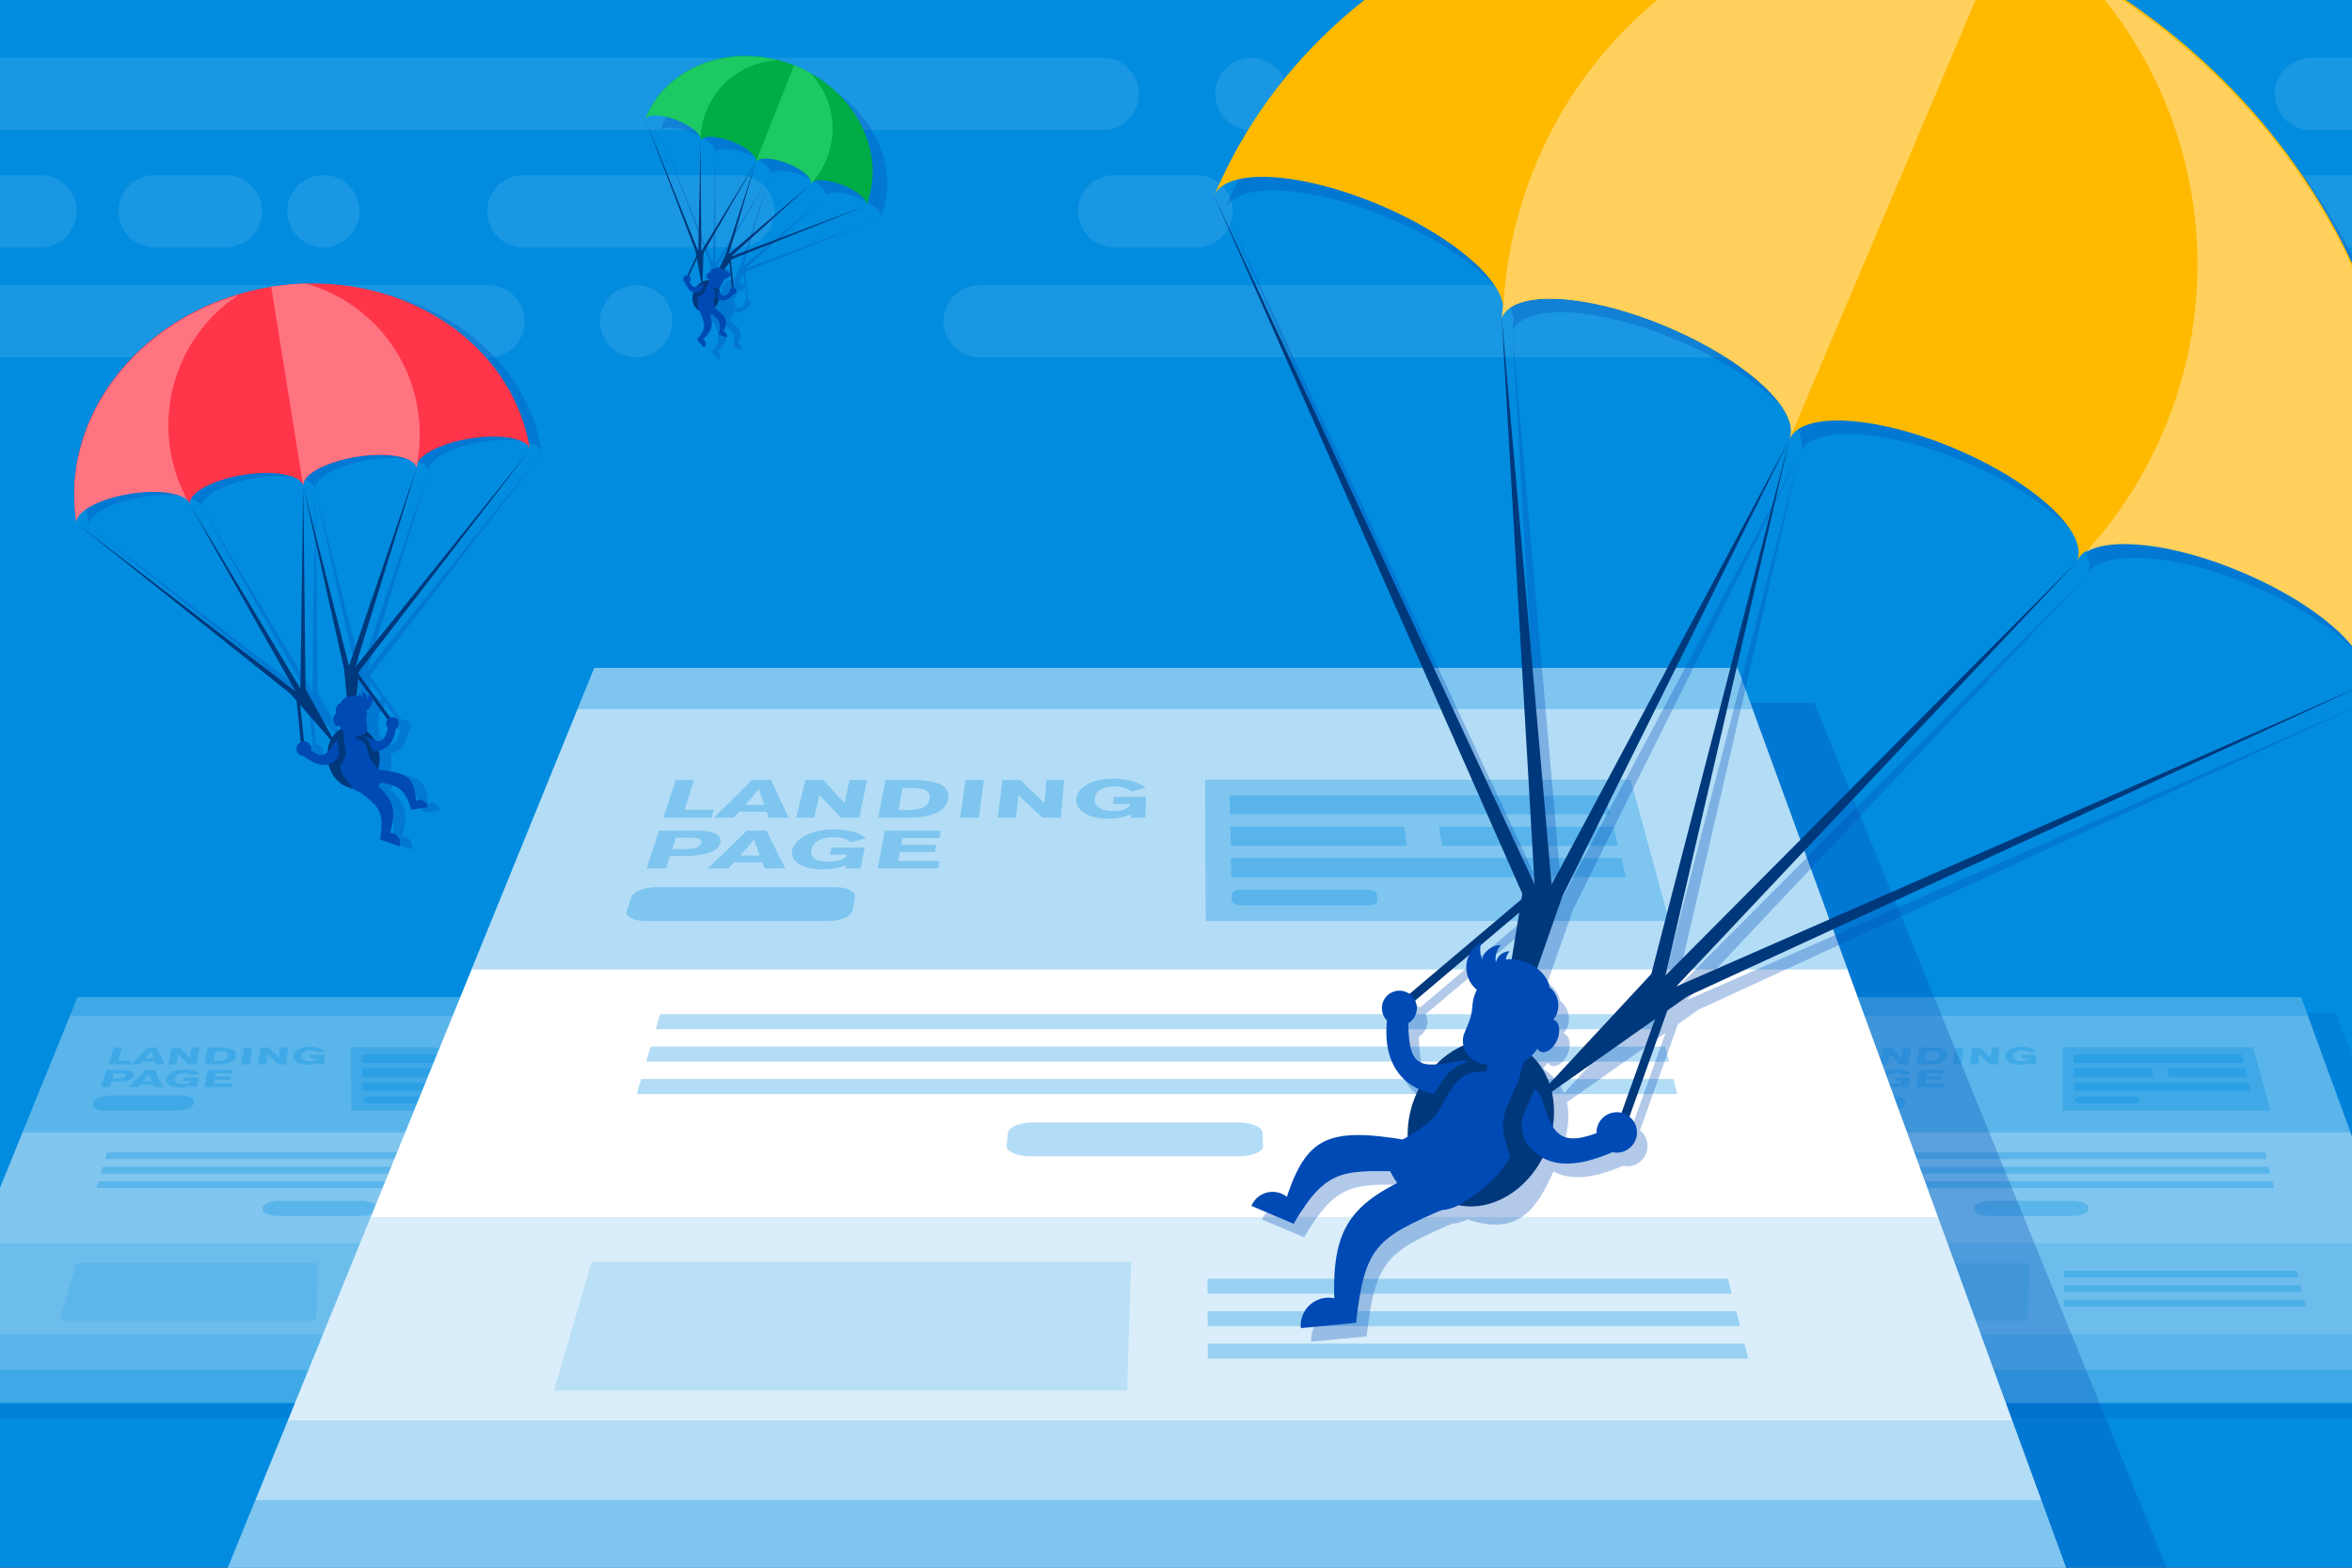 <svg enable-background="new 0 0 792 528" viewBox="0 0 792 528" xmlns="http://www.w3.org/2000/svg" xmlns:xlink="http://www.w3.org/1999/xlink"><rect x="0" y="0" width="792" height="528" fill="#333333" stroke="none"/><clipPath id="a"><path d="m0 0h792v528h-792z"/></clipPath><path clip-path="url(#a)" d="m-6.87-13.14h831.41v554.27h-831.41z" fill="#018cdf"/><g fill="#fff"><path clip-path="url(#a)" d="m164.49 120.38h-174.94c-6.72 0-12.17-5.45-12.17-12.17 0-6.72 5.45-12.17 12.17-12.17h174.94c6.72 0 12.17 5.45 12.17 12.17 0 6.72-5.45 12.17-12.17 12.17z" opacity=".1"/><path clip-path="url(#a)" d="m755.05 120.38h-425.17c-6.72 0-12.17-5.45-12.17-12.17 0-6.72 5.45-12.17 12.17-12.17h425.17c6.72 0 12.17 5.45 12.17 12.17 0 6.72-5.45 12.17-12.17 12.17z" opacity=".1"/><path clip-path="url(#a)" d="m371.34 43.82h-425.16c-6.72 0-12.17-5.45-12.17-12.17 0-6.72 5.45-12.17 12.17-12.17h425.17c6.72 0 12.17 5.45 12.17 12.17-.01 6.73-5.46 12.17-12.18 12.17z" opacity=".1"/><path clip-path="url(#a)" d="m248.65 83.3h-72.45c-6.72 0-12.17-5.45-12.17-12.17 0-6.72 5.45-12.17 12.17-12.17h72.46c6.72 0 12.17 5.45 12.17 12.17-.01 6.72-5.46 12.17-12.18 12.17z" opacity=".1"/><path clip-path="url(#a)" d="m13.61 83.3h-72.46c-6.72 0-12.17-5.45-12.17-12.17 0-6.72 5.45-12.17 12.17-12.17h72.46c6.72 0 12.17 5.45 12.17 12.17 0 6.72-5.45 12.17-12.17 12.17z" opacity=".1"/><path clip-path="url(#a)" d="m76.09 83.3h-24.06c-6.72 0-12.17-5.45-12.17-12.17 0-6.72 5.45-12.17 12.17-12.17h24.06c6.72 0 12.17 5.45 12.17 12.17 0 6.72-5.45 12.17-12.17 12.17z" opacity=".1"/><path clip-path="url(#a)" d="m796.99 83.3h-72.46c-6.72 0-12.17-5.45-12.17-12.17 0-6.72 5.45-12.17 12.17-12.17h72.46c6.72 0 12.17 5.45 12.17 12.17 0 6.72-5.45 12.17-12.17 12.17z" opacity=".1"/><path clip-path="url(#a)" d="m741.4 83.53h-24.06c-6.72 0-12.17-5.45-12.17-12.17 0-6.72 5.45-12.17 12.17-12.17h24.06c6.72 0 12.17 5.45 12.17 12.17-.01 6.73-5.45 12.17-12.17 12.17z" opacity=".25"/><path clip-path="url(#a)" d="m402.91 83.3h-27.69c-6.72 0-12.17-5.45-12.17-12.17 0-6.72 5.45-12.17 12.17-12.17h27.69c6.72 0 12.17 5.45 12.17 12.17 0 6.72-5.45 12.17-12.17 12.17z" opacity=".1"/><path clip-path="url(#a)" d="m805.84 43.82h-27.69c-6.72 0-12.17-5.45-12.17-12.17 0-6.72 5.45-12.17 12.17-12.17h27.69c6.72 0 12.17 5.45 12.17 12.17 0 6.73-5.45 12.17-12.17 12.17z" opacity=".1"/><path clip-path="url(#a)" d="m214.23 120.38c-6.72 0-12.17-5.45-12.17-12.17 0-6.72 5.45-12.17 12.17-12.17 6.72 0 12.17 5.45 12.17 12.17 0 6.72-5.45 12.17-12.17 12.17z" opacity=".1"/><path clip-path="url(#a)" d="m421.39 43.82c-6.72 0-12.17-5.45-12.17-12.17 0-6.72 5.45-12.17 12.17-12.17 6.72 0 12.17 5.45 12.17 12.17-.01 6.73-5.45 12.17-12.17 12.17z" opacity=".1"/><path clip-path="url(#a)" d="m108.89 83.3c-6.72 0-12.17-5.45-12.17-12.17 0-6.72 5.45-12.17 12.17-12.17 6.72 0 12.17 5.45 12.17 12.17 0 6.72-5.45 12.17-12.17 12.17z" opacity=".1"/></g><g clip-path="url(#a)" opacity=".5"><path d="m33.65 341.12c-.9 2.48-1.35 3.71-2.26 6.19-4.78 13.09-9.55 26.18-14.33 39.27-4.54 12.45-9.08 24.89-13.63 37.34-3.73 10.22-7.46 20.44-11.19 30.66-1.76 4.82-2.64 7.22-4.39 12.04-1.62 4.43-2.42 6.64-4.04 11.07h281.88c-1.8-4.43-2.7-6.64-4.51-11.07-1.96-4.82-2.94-7.22-4.9-12.04-4.16-10.22-8.32-20.44-12.48-30.66-5.07-12.45-10.14-24.89-15.21-37.34-5.33-13.09-10.66-26.18-15.99-39.27-1.01-2.48-1.51-3.71-2.52-6.19-58.81 0-117.62 0-176.43 0z" fill="#004ab5" opacity=".3"/><path d="m248.36 472.47c-92.62 0-185.23 0-277.85 0 18.54-45.52 37.07-91.05 55.61-136.57h172.4c16.61 45.52 33.23 91.04 49.84 136.57z" fill="#fff"/><g fill="#018cdf"><path d="m215.11 381.36c-69.17 0-138.33 0-207.5 0 6.17-15.15 12.34-30.31 18.51-45.46h172.4c5.53 15.15 11.06 30.3 16.59 45.46z" opacity=".3"/><path d="m186.96 390.37c-50.53 0-101.05 0-151.58 0 .27-.91.4-1.36.67-2.27h150.34c.23.91.34 1.36.57 2.27z" opacity=".3"/><path d="m188.19 395.26c-51.42 0-102.83 0-154.25 0 .27-.91.4-1.36.67-2.27h153.01c.23.91.34 1.36.57 2.27z" opacity=".3"/><path d="m189.42 400.15c-52.3 0-104.61 0-156.91 0 .27-.91.4-1.36.67-2.27h155.68c.22.91.33 1.36.56 2.27z" opacity=".3"/><path d="m239.92 449.36c-86.67 0-173.34 0-260 0 4.16-10.22 8.32-20.44 12.48-30.66h236.33c3.74 10.22 7.47 20.44 11.19 30.66z" opacity=".15"/><path d="m197.65 430.27c-26.35 0-52.71 0-79.06 0 0-.91-.01-1.36-.01-2.27h78.49c.23.91.35 1.36.58 2.27z" opacity=".3"/><path d="m198.89 435.16c-26.76 0-53.52 0-80.28 0 0-.91-.01-1.36-.01-2.27h79.71c.24.91.35 1.36.58 2.27z" opacity=".3"/><path d="m200.13 440.05c-27.16 0-54.33 0-81.49 0 0-.91-.01-1.36-.01-2.27h80.93c.23.91.34 1.36.57 2.27z" opacity=".3"/><path d="m106.45 444.87c-28.8 0-57.6 0-86.4 0 2.27-7.77 3.4-11.66 5.67-19.43h81.35c-.24 7.77-.37 11.66-.62 19.43z" opacity=".15"/><path d="m248.36 472.47c-92.62 0-185.23 0-277.85 0 1.8-4.43 2.7-6.64 4.51-11.07h269.3c1.61 4.43 2.42 6.64 4.04 11.07z" opacity=".3"/><path d="m248.36 472.47c-92.62 0-185.23 0-277.85 0 3.76-9.24 5.65-13.87 9.41-23.11h260c3.38 9.24 5.07 13.87 8.44 23.11z" opacity=".3"/><path d="m200.78 342.08c-59.06 0-118.12 0-177.18 0 1.01-2.48 1.51-3.71 2.52-6.19h172.4c.9 2.48 1.35 3.72 2.26 6.19z" opacity=".3"/><path d="m188.19 374.05c-23.29 0-46.58 0-69.88 0-.04-8.52-.06-12.79-.1-21.31h64.18c2.32 8.52 3.48 12.78 5.8 21.31z" opacity=".3"/><path d="m181.7 367.43c-19.84 0-39.68 0-59.52 0-.02-1.14-.03-1.72-.06-2.86h58.86c.29 1.14.43 1.71.72 2.86z" opacity=".3"/><path d="m179.3 357.96c-19.1 0-38.21 0-57.31 0-.02-1.14-.03-1.72-.06-2.86h56.65c.29 1.14.43 1.72.72 2.86z" opacity=".3"/><path d="m148.64 362.69c-10.62 0-15.94 0-26.56 0-.02-1.14-.03-1.72-.06-2.86h26.26c.15 1.15.22 1.72.36 2.86z" opacity=".3"/><path d="m180.5 362.69c-10.62 0-15.94 0-26.56 0-.17-1.14-.25-1.72-.42-2.86h26.25c.3 1.15.44 1.72.73 2.86z" opacity=".3"/><path d="m59.84 374.05c-9.77 0-14.66 0-24.43 0-2.7 0-4.55-1.04-4.12-2.31.06-.19.09-.28.16-.47.42-1.28 2.91-2.31 5.56-2.31h23.96c2.65 0 4.59 1.04 4.33 2.31-.04.19-.06.28-.1.47-.27 1.27-2.66 2.31-5.36 2.31z" opacity=".3"/><path d="m121.46 409.53c-11.1 0-16.65 0-27.75 0-3.07 0-5.45-1.04-5.33-2.31.02-.19.03-.28.05-.47.12-1.28 2.67-2.31 5.68-2.31h27.27c3.02 0 5.49 1.04 5.54 2.31.01.19.01.28.02.47.04 1.27-2.42 2.31-5.48 2.31z" opacity=".3"/><path d="m142.03 371.68c-7 0-10.5 0-17.49 0-1.25 0-2.28-.48-2.29-1.08 0-.09 0-.13 0-.22-.01-.6.98-1.08 2.23-1.08h17.33c1.24 0 2.3.48 2.36 1.08.01.09.01.13.02.22.05.6-.91 1.08-2.16 1.08z" opacity=".3"/><g opacity=".3"><path d="m36.53 358.47c.75-2.28 1.12-3.42 1.86-5.69h2.76c-.57 1.8-.85 2.69-1.42 4.49h4.4c-.14.48-.21.72-.36 1.2-2.89 0-4.34 0-7.24 0z"/><path d="m52.42 358.47c-.13-.36-.19-.55-.32-.91-1.66 0-2.49 0-4.15 0-.33.36-.49.55-.82.91-1.21 0-1.81 0-3.01 0 2.36-2.28 3.51-3.42 5.79-5.69h2.88c1.02 2.28 1.55 3.42 2.65 5.69-1.21 0-1.81 0-3.02 0zm-1.49-4.34c-.81.96-1.22 1.44-2.04 2.4h2.85c-.33-.96-.49-1.44-.81-2.4z"/><path d="m63.29 358.47c-1.31-1.36-1.95-2.04-3.21-3.4-.32 1.36-.48 2.04-.8 3.4-1.09 0-1.63 0-2.73 0 .56-2.28.84-3.42 1.4-5.69h2.71c1.25 1.39 1.88 2.08 3.17 3.47.3-1.39.45-2.08.76-3.47h2.65c-.47 2.28-.71 3.42-1.18 5.69-1.11 0-1.66 0-2.77 0z"/><path d="m70.03 352.78h3.79c4.28 0 5.96.98 5.67 2.85-.21 1.35-1.61 2.85-6.11 2.85-1.78 0-2.67 0-4.46 0 .44-2.29.67-3.42 1.11-5.7zm1.95 4.55h.91c2.43 0 3.58-.43 3.8-1.72.15-.89-.3-1.63-2.72-1.63-.55 0-.82 0-1.37 0-.25 1.34-.37 2.01-.62 3.35z"/><path d="m81.28 358.47c.33-2.28.5-3.42.83-5.69h2.76c-.31 2.28-.46 3.42-.76 5.69-1.14 0-1.7 0-2.83 0z"/><path d="m93.7 358.47c-1.47-1.36-2.2-2.04-3.63-3.4-.15 1.36-.23 2.04-.38 3.4-1.09 0-1.64 0-2.73 0 .28-2.28.42-3.42.7-5.69h2.71c1.42 1.39 2.14 2.08 3.6 3.47.13-1.39.2-2.08.33-3.47h2.65c-.19 2.28-.29 3.42-.48 5.69-1.1 0-1.66 0-2.77 0z"/><path d="m107.14 354.55c-.38-.41-1.29-.81-2.56-.81-1.78 0-2.94.68-3.01 1.84-.04.68.28 1.87 2.83 1.87 1.02 0 2.37-.25 2.5-1.06-1 0-1.51 0-2.51 0 .02-.43.03-.65.06-1.08h4.86c-.04 1.26-.06 1.9-.1 3.16-.88 0-1.33 0-2.21 0 .01-.21.01-.31.02-.52-1.4.63-2.72.65-3.36.65-3.51 0-4.98-1.53-4.88-2.98.1-1.35 1.76-3.04 5.67-3.04 2.93 0 4.36 1.01 4.82 1.31-.85.27-1.27.4-2.13.66z"/><path d="m41.54 360.42c2.7 0 3.94.64 3.56 1.94-.42 1.44-3.12 1.89-5.22 1.89-.94 0-1.41 0-2.35 0-.24.75-.35 1.12-.59 1.86-1.17 0-1.76 0-2.93 0 .75-2.28 1.12-3.42 1.86-5.69zm-3.68 2.77h1.9c1.31 0 2.27-.15 2.49-.9.25-.82-1.11-.83-2.01-.83-.73 0-1.1 0-1.83 0-.22.7-.33 1.04-.55 1.73z"/><path d="m51.8 366.11c-.14-.36-.21-.55-.34-.91-1.71 0-2.57 0-4.28 0-.33.36-.5.55-.83.91-1.24 0-1.86 0-3.11 0 2.4-2.28 3.57-3.42 5.89-5.69h2.97c1.08 2.28 1.65 3.42 2.81 5.69-1.24 0-1.87 0-3.11 0zm-1.6-4.33c-.82.96-1.24 1.44-2.07 2.4h2.94c-.35-.96-.53-1.44-.87-2.4z"/><path d="m64.79 362.19c-.32-.41-1.19-.81-2.51-.81-1.83 0-3.14.68-3.41 1.84-.16.68-.02 1.87 2.61 1.87 1.05 0 2.49-.25 2.76-1.06-1.04 0-1.55 0-2.59 0 .1-.43.14-.65.24-1.08h5.01c-.25 1.26-.38 1.9-.63 3.16-.91 0-1.37 0-2.28 0 .04-.21.07-.31.11-.52-1.55.63-2.92.65-3.58.65-3.62 0-4.89-1.53-4.53-2.98.33-1.35 2.32-3.04 6.36-3.04 3.02 0 4.33 1.01 4.76 1.31-.93.27-1.4.4-2.32.66z"/><path d="m69.93 360.42h8.43c-.07.44-.1.66-.17 1.1-2.25 0-3.37 0-5.62 0-.07.41-.11.62-.18 1.03h5.26c-.07.43-.1.65-.17 1.08-2.11 0-3.17 0-5.29 0-.1.54-.15.81-.24 1.35h6.2c-.07.45-.1.67-.17 1.12-3.66 0-5.48 0-9.14 0 .44-2.26.65-3.4 1.09-5.68z"/></g></g></g><g clip-path="url(#a)" opacity=".5"><path d="m609.99 341.12c-.9 2.48-1.35 3.71-2.26 6.19-4.78 13.09-9.55 26.18-14.33 39.27-4.54 12.45-9.08 24.89-13.63 37.34-3.73 10.22-7.46 20.44-11.19 30.66-1.76 4.82-2.64 7.22-4.39 12.04-1.62 4.43-2.42 6.64-4.04 11.07h281.88c-1.8-4.43-2.7-6.64-4.51-11.07-1.96-4.82-2.94-7.22-4.9-12.04-4.16-10.22-8.32-20.44-12.48-30.66-5.07-12.45-10.14-24.89-15.21-37.34-5.33-13.09-10.66-26.18-15.99-39.27-1.01-2.48-1.51-3.71-2.52-6.19-58.8 0-117.61 0-176.43 0z" fill="#004ab5" opacity=".3"/><path d="m824.7 472.47c-92.62 0-185.23 0-277.85 0 18.54-45.52 37.07-91.05 55.61-136.57h172.4c16.61 45.52 33.23 91.04 49.84 136.57z" fill="#fff"/><g fill="#018cdf"><path d="m791.45 381.36c-69.17 0-138.33 0-207.5 0 6.17-15.15 12.34-30.31 18.51-45.46h172.4c5.53 15.15 11.06 30.3 16.59 45.46z" opacity=".3"/><path d="m763.3 390.37c-50.53 0-101.05 0-151.58 0 .27-.91.4-1.36.67-2.27h150.34c.23.91.34 1.36.57 2.27z" opacity=".3"/><path d="m764.53 395.26c-51.42 0-102.83 0-154.25 0 .27-.91.4-1.36.67-2.27h153.01c.23.91.34 1.36.57 2.27z" opacity=".3"/><path d="m765.76 400.15c-52.3 0-104.61 0-156.91 0 .27-.91.4-1.36.67-2.27h155.68c.22.91.33 1.36.56 2.27z" opacity=".3"/><path d="m816.27 449.36c-86.67 0-173.34 0-260 0 4.16-10.22 8.32-20.44 12.48-30.66h236.33c3.73 10.22 7.46 20.44 11.19 30.66z" opacity=".15"/><path d="m773.99 430.27c-26.35 0-52.71 0-79.06 0 0-.91-.01-1.36-.01-2.27h78.49c.24.91.35 1.36.58 2.27z" opacity=".3"/><path d="m775.23 435.16c-26.76 0-53.52 0-80.28 0 0-.91-.01-1.36-.01-2.27h79.71c.24.91.35 1.36.58 2.27z" opacity=".3"/><path d="m776.47 440.05c-27.16 0-54.33 0-81.49 0 0-.91-.01-1.36-.01-2.27h80.93c.23.91.34 1.36.57 2.27z" opacity=".3"/><path d="m682.8 444.87c-28.8 0-57.6 0-86.4 0 2.27-7.77 3.4-11.66 5.67-19.43h81.35c-.25 7.77-.38 11.66-.62 19.43z" opacity=".15"/><path d="m824.7 472.47c-92.62 0-185.23 0-277.85 0 1.8-4.43 2.71-6.64 4.51-11.07h269.3c1.62 4.43 2.42 6.64 4.04 11.07z" opacity=".3"/><path d="m824.7 472.47c-92.62 0-185.23 0-277.85 0 3.76-9.24 5.65-13.87 9.41-23.11h260c3.38 9.24 5.07 13.87 8.44 23.11z" opacity=".3"/><path d="m777.12 342.08c-59.06 0-118.12 0-177.18 0 1.01-2.48 1.51-3.71 2.52-6.19h172.4c.9 2.48 1.36 3.72 2.26 6.19z" opacity=".3"/><path d="m764.54 374.05c-23.29 0-46.58 0-69.88 0-.04-8.52-.06-12.79-.1-21.31h64.18c2.32 8.52 3.48 12.78 5.8 21.31z" opacity=".3"/><path d="m758.04 367.43c-19.84 0-39.68 0-59.52 0-.02-1.14-.03-1.72-.06-2.86h58.86c.29 1.14.43 1.71.72 2.86z" opacity=".3"/><path d="m755.64 357.96c-19.1 0-38.21 0-57.31 0-.02-1.14-.03-1.72-.06-2.86h56.65c.29 1.14.43 1.72.72 2.86z" opacity=".3"/><path d="m724.99 362.69c-10.62 0-15.94 0-26.56 0-.02-1.14-.03-1.72-.06-2.86h26.26c.14 1.15.21 1.72.36 2.86z" opacity=".3"/><path d="m756.84 362.69c-10.62 0-15.94 0-26.56 0-.17-1.14-.25-1.72-.42-2.86h26.25c.3 1.15.44 1.72.73 2.86z" opacity=".3"/><path d="m636.18 374.05c-9.77 0-14.66 0-24.43 0-2.7 0-4.55-1.04-4.12-2.31.06-.19.09-.28.16-.47.42-1.28 2.91-2.31 5.56-2.31h23.96c2.65 0 4.59 1.04 4.33 2.31-.04.19-.06.28-.09.47-.27 1.27-2.67 2.31-5.37 2.31z" opacity=".3"/><path d="m697.8 409.53c-11.1 0-16.65 0-27.75 0-3.07 0-5.45-1.04-5.33-2.31.02-.19.03-.28.05-.47.12-1.28 2.67-2.31 5.69-2.31h27.27c3.02 0 5.49 1.04 5.54 2.31.01.19.01.28.02.47.03 1.27-2.42 2.31-5.49 2.31z" opacity=".3"/><path d="m718.37 371.68c-7 0-10.5 0-17.49 0-1.25 0-2.28-.48-2.29-1.08 0-.09 0-.13 0-.22-.01-.6.98-1.08 2.23-1.08h17.33c1.24 0 2.3.48 2.36 1.08.01.09.01.13.02.22.05.6-.91 1.08-2.16 1.08z" opacity=".3"/><g opacity=".3"><path d="m612.88 358.47c.75-2.28 1.12-3.42 1.86-5.69h2.76c-.57 1.8-.85 2.69-1.42 4.49h4.4c-.14.48-.21.72-.36 1.2-2.9 0-4.35 0-7.24 0z"/><path d="m628.76 358.47c-.13-.36-.19-.55-.32-.91-1.66 0-2.49 0-4.15 0-.33.36-.49.55-.82.91-1.21 0-1.81 0-3.01 0 2.36-2.28 3.51-3.42 5.79-5.69h2.88c1.02 2.28 1.55 3.42 2.65 5.69-1.21 0-1.81 0-3.02 0zm-1.49-4.34c-.81.96-1.22 1.44-2.04 2.4h2.85c-.33-.96-.49-1.44-.81-2.4z"/><path d="m639.63 358.47c-1.31-1.36-1.95-2.04-3.21-3.4-.32 1.36-.48 2.04-.8 3.4-1.09 0-1.64 0-2.73 0 .56-2.28.84-3.42 1.4-5.69h2.71c1.25 1.39 1.88 2.08 3.17 3.47.3-1.39.45-2.08.76-3.47h2.65c-.47 2.28-.71 3.42-1.18 5.69-1.1 0-1.66 0-2.77 0z"/><path d="m646.37 352.78h3.79c4.28 0 5.96.98 5.67 2.85-.21 1.35-1.61 2.85-6.11 2.85-1.78 0-2.67 0-4.46 0 .45-2.29.67-3.42 1.11-5.7zm1.95 4.55h.91c2.43 0 3.58-.43 3.8-1.72.15-.89-.3-1.63-2.72-1.63-.55 0-.82 0-1.37 0-.25 1.34-.37 2.01-.62 3.35z"/><path d="m657.62 358.47c.33-2.28.5-3.42.83-5.69h2.76c-.31 2.28-.46 3.42-.76 5.69-1.14 0-1.7 0-2.83 0z"/><path d="m670.05 358.47c-1.47-1.36-2.2-2.04-3.63-3.4-.15 1.36-.23 2.04-.38 3.4-1.09 0-1.64 0-2.73 0 .28-2.28.42-3.42.7-5.69h2.71c1.42 1.39 2.14 2.08 3.6 3.47.13-1.39.2-2.08.33-3.47h2.65c-.19 2.28-.29 3.42-.48 5.69-1.11 0-1.67 0-2.77 0z"/><path d="m683.48 354.55c-.38-.41-1.29-.81-2.56-.81-1.78 0-2.94.68-3.01 1.84-.04.68.28 1.87 2.83 1.87 1.02 0 2.37-.25 2.5-1.06-1 0-1.51 0-2.51 0 .02-.43.03-.65.06-1.08h4.86c-.04 1.26-.06 1.9-.1 3.16-.88 0-1.33 0-2.21 0 .01-.21.01-.31.02-.52-1.4.63-2.72.65-3.36.65-3.51 0-4.99-1.53-4.88-2.98.1-1.35 1.76-3.04 5.67-3.04 2.93 0 4.36 1.01 4.82 1.31-.85.27-1.27.4-2.13.66z"/><path d="m617.88 360.42c2.7 0 3.94.64 3.56 1.94-.42 1.44-3.12 1.89-5.22 1.89-.94 0-1.41 0-2.35 0-.24.75-.35 1.12-.59 1.86-1.17 0-1.75 0-2.93 0 .75-2.28 1.12-3.42 1.86-5.69zm-3.68 2.77h1.9c1.31 0 2.27-.15 2.49-.9.25-.82-1.11-.83-2.01-.83-.73 0-1.1 0-1.83 0-.22.7-.33 1.04-.55 1.73z"/><path d="m628.14 366.11c-.14-.36-.21-.55-.34-.91-1.71 0-2.57 0-4.28 0-.33.36-.5.55-.83.91-1.24 0-1.86 0-3.11 0 2.4-2.28 3.57-3.42 5.89-5.69h2.97c1.08 2.28 1.65 3.42 2.81 5.69-1.24 0-1.86 0-3.11 0zm-1.59-4.33c-.82.96-1.24 1.44-2.07 2.4h2.94c-.36-.96-.53-1.44-.87-2.4z"/><path d="m641.13 362.19c-.32-.41-1.19-.81-2.51-.81-1.83 0-3.14.68-3.41 1.84-.16.68-.02 1.87 2.61 1.87 1.05 0 2.49-.25 2.76-1.06-1.04 0-1.55 0-2.59 0 .1-.43.14-.65.24-1.08h5.01c-.25 1.26-.38 1.9-.63 3.16-.91 0-1.37 0-2.28 0 .04-.21.07-.31.11-.52-1.55.63-2.92.65-3.58.65-3.62 0-4.89-1.53-4.53-2.98.33-1.35 2.32-3.04 6.36-3.04 3.02 0 4.33 1.01 4.76 1.31-.93.27-1.39.4-2.32.66z"/><path d="m646.27 360.42h8.43c-.07.44-.1.66-.17 1.1-2.25 0-3.37 0-5.62 0-.07.41-.11.62-.18 1.03h5.26c-.07.43-.1.65-.17 1.08-2.12 0-3.17 0-5.29 0-.1.54-.15.81-.24 1.35h6.2c-.07.45-.1.67-.17 1.12-3.66 0-5.48 0-9.14 0 .44-2.26.66-3.4 1.09-5.68z"/></g></g></g><g clip-path="url(#a)"><path d="m216.95 236.68c-2.02 5.53-3.03 8.29-5.04 13.82-10.67 29.23-21.33 58.46-32 87.69-10.14 27.8-20.29 55.59-30.43 83.39-8.33 22.82-16.66 45.64-24.99 68.47-3.27 8.96-6.54 17.92-9.81 26.88-3.61 9.89-5.41 14.83-9.02 24.72h629.46c-4.03-9.89-6.04-14.83-10.07-24.72-3.65-8.96-7.3-17.92-10.95-26.88-9.29-22.82-18.59-45.64-27.88-68.47-11.32-27.8-22.64-55.59-33.95-83.39-11.9-29.23-23.81-58.46-35.71-87.69-2.25-5.53-3.38-8.29-5.63-13.82-131.33 0-262.66 0-393.98 0z" fill="#004ab5" opacity=".3"/><path d="m696.4 529.98c-206.82 0-413.63 0-620.45 0 41.39-101.66 82.79-203.32 124.18-304.98h384.97c37.1 101.66 74.2 203.32 111.3 304.98z" fill="#fff"/><g fill="#018cdf"><path d="m622.15 326.52c-154.45 0-308.9 0-463.35 0 13.78-33.84 27.56-67.67 41.33-101.51h384.97c12.35 33.83 24.7 67.67 37.05 101.51z" opacity=".3"/><path d="m559.28 346.65c-112.83 0-225.65 0-338.48 0 .6-2.03.89-3.04 1.49-5.07h335.71c.52 2.03.77 3.04 1.28 5.07z" opacity=".3"/><path d="m562.03 357.57c-114.81 0-229.62 0-344.44 0 .6-2.03.89-3.04 1.49-5.07h341.67c.52 2.03.77 3.04 1.28 5.07z" opacity=".3"/><path d="m564.78 368.49c-116.8 0-233.6 0-350.39 0 .6-2.03.89-3.04 1.49-5.07h347.63c.51 2.03.76 3.04 1.27 5.07z" opacity=".3"/><path d="m677.56 478.37c-193.53 0-387.07 0-580.6 0 9.29-22.82 18.59-45.64 27.88-68.47h527.73c8.33 22.82 16.66 45.65 24.99 68.47z" opacity=".15"/><path d="m583.16 435.75c-58.85 0-117.69 0-176.54 0-.01-2.03-.01-3.04-.02-5.07h175.28c.51 2.03.77 3.04 1.28 5.07z" opacity=".3"/><path d="m585.93 446.67c-59.75 0-119.51 0-179.26 0-.01-2.03-.01-3.04-.02-5.07h178c.51 2.03.77 3.04 1.28 5.07z" opacity=".3"/><path d="m588.7 457.59c-60.66 0-121.32 0-181.98 0-.01-2.03-.02-3.04-.02-5.06h180.72c.51 2.02.77 3.03 1.28 5.06z" opacity=".3"/><path d="m379.52 468.35c-64.31 0-128.63 0-192.94 0 4.22-14.46 8.44-28.92 12.66-43.38h181.66c-.46 14.46-.92 28.92-1.38 43.38z" opacity=".15"/><path d="m696.4 529.98c-206.82 0-413.63 0-620.45 0 4.03-9.89 6.04-14.83 10.07-24.72h601.36c3.6 9.88 5.41 14.83 9.02 24.72z" opacity=".3"/><path d="m696.4 529.98c-206.82 0-413.63 0-620.45 0 7-17.2 14.01-34.41 21.01-51.61h580.6c6.28 17.2 12.56 34.4 18.84 51.61z" opacity=".3"/><path d="m590.14 238.82c-131.88 0-263.76 0-395.64 0 2.25-5.53 3.38-8.29 5.63-13.82h384.97c2.02 5.53 3.03 8.3 5.04 13.82z" opacity=".3"/><path d="m562.04 310.19c-52.01 0-104.03 0-156.04 0-.08-15.86-.15-31.72-.23-47.58h143.32c4.32 15.86 8.64 31.72 12.95 47.58z" opacity=".3"/><path d="m547.55 295.41c-44.31 0-88.61 0-132.92 0-.05-2.56-.08-3.83-.13-6.39h131.43c.65 2.56.97 3.83 1.62 6.39z" opacity=".3"/><path d="m542.19 274.27c-42.66 0-85.32 0-127.98 0-.05-2.56-.08-3.83-.13-6.39h126.49c.64 2.56.97 3.84 1.62 6.39z" opacity=".3"/><path d="m473.73 284.84c-19.77 0-39.54 0-59.31 0-.05-2.56-.08-3.83-.13-6.39h58.63c.32 2.56.48 3.84.81 6.39z" opacity=".3"/><path d="m544.87 284.84c-19.77 0-39.54 0-59.31 0-.38-2.56-.57-3.83-.94-6.39h58.63c.64 2.56.97 3.84 1.62 6.39z" opacity=".3"/><path d="m279 310.19c-20.58 0-41.15 0-61.73 0-4.05 0-6.82-1.55-6.19-3.47.59-1.78.88-2.67 1.47-4.45.63-1.92 4.37-3.47 8.34-3.47h60.52c3.97 0 6.88 1.55 6.5 3.47-.36 1.78-.53 2.67-.89 4.45-.37 1.92-3.97 3.47-8.02 3.47z" opacity=".3"/><path d="m417.09 389.43c-23.37 0-46.74 0-70.11 0-4.6 0-8.18-1.55-8-3.47.17-1.78.26-2.67.43-4.45.19-1.92 4.01-3.47 8.53-3.47h68.9c4.52 0 8.24 1.55 8.31 3.47.06 1.78.09 2.67.15 4.45.07 1.92-3.61 3.47-8.21 3.47z" opacity=".3"/><path d="m460.61 304.92c-14.13 0-28.26 0-42.39 0-1.88 0-3.42-.73-3.44-1.62-.02-.83-.03-1.25-.04-2.08-.02-.9 1.48-1.62 3.34-1.62h42c1.86 0 3.45.73 3.54 1.62.09.83.13 1.25.22 2.08.1.89-1.35 1.62-3.23 1.62z" opacity=".3"/><g opacity=".3"><path d="m223.38 275.41c1.67-5.08 2.5-7.63 4.16-12.71h6.15c-1.27 4.01-1.9 6.02-3.17 10.03h9.83c-.32 1.07-.48 1.61-.8 2.68-6.46 0-9.7 0-16.17 0z"/><path d="m258.86 275.41c-.29-.81-.43-1.22-.71-2.03-3.71 0-5.56 0-9.27 0-.73.81-1.09 1.22-1.83 2.03-2.69 0-4.04 0-6.73 0 5.26-5.08 7.85-7.63 12.93-12.71h6.43c2.28 5.08 3.46 7.63 5.91 12.71-2.69 0-4.04 0-6.73 0zm-3.33-9.68c-1.81 2.15-2.72 3.22-4.56 5.37h6.36c-.73-2.15-1.09-3.23-1.8-5.37z"/><path d="m283.13 275.41c-2.92-3.04-4.35-4.56-7.17-7.6-.71 3.04-1.07 4.56-1.78 7.6-2.43 0-3.65 0-6.08 0 1.25-5.08 1.88-7.63 3.13-12.71h6.05c2.78 3.1 4.2 4.65 7.09 7.74.68-3.1 1.01-4.65 1.69-7.74h5.91c-1.05 5.08-1.58 7.63-2.64 12.71-2.48 0-3.72 0-6.2 0z"/><path d="m298.18 262.7h8.46c9.55 0 13.3 2.18 12.66 6.36-.47 3.03-3.6 6.36-13.65 6.36-3.98 0-5.97 0-9.95 0 .99-5.09 1.49-7.63 2.48-12.72zm4.36 10.16h2.03c5.42 0 8-.95 8.48-3.84.33-1.98-.66-3.64-6.07-3.64-1.22 0-1.83 0-3.06 0-.56 2.99-.83 4.49-1.38 7.48z"/><path d="m323.3 275.41c.74-5.08 1.11-7.63 1.85-12.71h6.16c-.68 5.08-1.02 7.63-1.7 12.71-2.53 0-3.79 0-6.31 0z"/><path d="m351.04 275.41c-3.29-3.04-4.91-4.56-8.1-7.6-.34 3.04-.51 4.56-.85 7.6-2.43 0-3.65 0-6.09 0 .62-5.08.93-7.63 1.55-12.71h6.05c3.17 3.1 4.78 4.65 8.05 7.74.29-3.1.44-4.65.73-7.74h5.91c-.43 5.08-.64 7.63-1.06 12.71-2.47 0-3.71 0-6.19 0z"/><path d="m381.04 266.66c-.84-.92-2.88-1.8-5.72-1.8-3.97 0-6.56 1.51-6.72 4.11-.1 1.51.63 4.18 6.33 4.18 2.28 0 5.3-.56 5.59-2.38-2.24 0-3.37 0-5.61 0 .05-.97.08-1.45.13-2.41h10.85c-.09 2.82-.13 4.24-.22 7.06-1.98 0-2.96 0-4.94 0 .02-.47.03-.7.05-1.17-3.13 1.4-6.08 1.46-7.51 1.46-7.84 0-11.13-3.42-10.89-6.64.23-3.02 3.93-6.79 12.67-6.79 6.53 0 9.74 2.25 10.77 2.93-1.91.58-2.86.87-4.78 1.45z"/><path d="m234.55 279.77c6.03 0 8.79 1.42 7.95 4.34-.93 3.22-6.97 4.21-11.66 4.21-2.1 0-3.14 0-5.24 0-.53 1.66-.79 2.5-1.31 4.16-2.61 0-3.92 0-6.53 0 1.67-5.08 2.5-7.63 4.16-12.71zm-8.2 6.19h4.23c2.92 0 5.06-.34 5.56-2 .55-1.84-2.49-1.85-4.48-1.85-1.64 0-2.46 0-4.1 0-.48 1.54-.72 2.31-1.21 3.85z"/><path d="m257.47 292.48c-.31-.81-.46-1.22-.76-2.03-3.82 0-5.74 0-9.56 0-.74.81-1.11 1.22-1.86 2.03-2.78 0-4.16 0-6.94 0 5.35-5.08 7.98-7.63 13.15-12.71h6.64c2.42 5.08 3.67 7.63 6.27 12.71-2.77 0-4.16 0-6.94 0zm-3.56-9.69c-1.84 2.15-2.76 3.22-4.63 5.37h6.56c-.79-2.15-1.17-3.22-1.93-5.37z"/><path d="m286.47 283.73c-.72-.92-2.67-1.8-5.6-1.8-4.09 0-7.02 1.51-7.62 4.11-.35 1.51-.05 4.18 5.83 4.18 2.35 0 5.56-.56 6.16-2.38-2.31 0-3.47 0-5.78 0 .21-.97.32-1.45.53-2.41h11.19c-.57 2.82-.85 4.24-1.41 7.06-2.04 0-3.06 0-5.09 0 .1-.47.15-.7.25-1.17-3.46 1.4-6.51 1.46-7.99 1.46-8.09 0-10.91-3.42-10.12-6.64.74-3.02 5.19-6.79 14.2-6.79 6.74 0 9.67 2.25 10.62 2.93-2.07.57-3.1.87-5.17 1.45z"/><path d="m297.95 279.77h18.83c-.15.99-.23 1.48-.38 2.47-5.02 0-7.52 0-12.54 0-.16.92-.25 1.38-.41 2.3h11.76c-.15.97-.23 1.45-.38 2.41-4.72 0-7.08 0-11.81 0-.22 1.21-.32 1.82-.54 3.03h13.85c-.15 1-.23 1.5-.39 2.5-8.16 0-12.25 0-20.41 0 .97-5.08 1.45-7.63 2.42-12.71z"/></g></g></g><g clip-path="url(#a)" fill="#004ab5" opacity=".3"><path d="m251.23 91.45 45.32-18.06-45.46 17.08 26.88-24.4-27.67 23.65 9.08-30.97-10.09 31.01-2.1 4.46c-.54-.07-1.04.03-1.38.28-.65-.08-1.29.28-1.54.92-.06.15-.08.29-.09.44-.02-.01-.04-.04-.06-.05-.35-.14-.81.21-1.04.77s-.12 1.13.23 1.27c.09.04.2.03.3.01-.03.16-.05.32-.05.48-.79-.13-1.47-.05-2.06.19l.25-9.21 17.63-30.58-18.35 30.02-.24-37.34c-.01.04-.02.08-.04.11.01-.02.02-.05.03-.07l-.74 37.32-17.88-44.56 16.92 44.49.29 1.56-3.03 6.57c-.56-.05-1.11.25-1.32.79-.23.58.01 1.2.5 1.53.82 2.02 1.78 3.09 2.94 3.41-.93 2.46-1.3 4.57 1.76 6.03.13.36.3.64.5.86 1.74 4.24 1.85 5.18-1.1 8.97h.01c-.01.01-.03.02-.04.03l2.29 2.72c.75-.63.85-1.75.22-2.5-.12-.14-.26-.26-.41-.35 2.95-2.84 3.42-4.75 2.29-8.09.31-.06.59-.14.85-.23 2.3 2.17 2.98 3.02 2.07 6.68-.01.01-.01.02-.02.04l2.74 1.08c.3-.76-.07-1.61-.83-1.91-.13-.05-.26-.07-.39-.09 1.72-3.55 1.25-5.01-2.72-7.81-.03-.1-.05-.2-.08-.31 0-.01 0-.02-.01-.03.61-.59 1.12-1.35 1.47-2.23.06-.15.09-.3.14-.46 1.37.5 3.03.19 4.54-1.71.44 0 .86-.27 1.03-.71.23-.57-.06-1.22-.63-1.45-.08-.03-.15-.03-.23-.04l-.88-9.35zm-14.11 7.59c.13-.13.24-.27.31-.45.23-.6-.02-1.24-.55-1.56l2.67-5.79 1.39 7.59c-.67.43-1.21 1.1-1.66 1.92-.88.15-1.5-.3-2.16-1.71zm10.37 4.02c-.01-.72-.15-1.41-.4-2.03.2-.12.37-.29.5-.51l.3-.74c.14-.36.35-.69.6-.97.24-.28.42-.6.52-.94.45.04.92-.08 1.31-.39.29-.23.49-.54.6-.87l.42 4.52c-.29.11-.54.32-.66.63-.09.23-.08.46-.02.68-1.61 1.61-2.28 1.64-3.17.62zm3.33-7.39c-.1.13-.21.26-.34.37-.12.09-.25.16-.38.22.02-.04.06-.07.08-.11.21-.49.08-1.04-.28-1.4 0 .16-.04.32-.1.47-.1.23-.26.39-.45.52.02-.04.05-.06.07-.11.15-.35.06-.74-.2-1 0 .11-.02.23-.07.34-.04.09-.1.16-.16.23-.07-.09-.15-.18-.24-.26l1.76-2.5z"/><path d="m232.78 44.55c4.39 1.73 7.64 4.27 8.03 6.12 0-.07.01-.13.02-.2.09.34.09.67-.02.96.73-1.84 5.47-1.7 10.61.32 5.13 2.02 8.7 5.15 7.98 7 .73-1.84 5.47-1.7 10.61.32s8.7 5.15 7.98 7l.48-.62c1.49-1.16 5.66-.82 10.13.94 5.13 2.02 8.7 5.15 7.98 7 6.42-16.39-1.95-35.35-18.9-44.76-.02-.01-.05-.02-.07-.04-.74-.41-1.5-.8-2.28-1.17-.2-.1-.4-.19-.6-.28-.81-.38-1.64-.74-2.49-1.07-19.98-7.87-41.73-.42-49.43 16.63-.04.09-.08.19-.12.29-.17.38-.33.75-.48 1.13 0-.01.01-.02.01-.02-.02.05-.04.09-.06.13.74-1.84 5.48-1.7 10.62.32z"/></g><g clip-path="url(#a)" fill="#004ab5" opacity=".3"><path d="m678.29-17.78c-1.49-.63-2.99-1.24-4.49-1.84-.46-.19-.93-.37-1.39-.55-1.08-.42-2.15-.84-3.23-1.24-.49-.18-.98-.37-1.47-.55-1.44-.53-2.87-1.05-4.31-1.55-.44-.15-.88-.3-1.32-.45-1.04-.35-2.07-.7-3.11-1.04-.66-.22-1.33-.43-1.99-.64-.84-.26-1.67-.52-2.51-.78-.69-.21-1.37-.42-2.06-.62-1.33-.39-2.65-.77-3.98-1.14-98.43-27.15-199.85 13.3-236.03 98.7 4.07-9.61 29.06-8.21 55.8 3.12 23.25 9.85 40.17 23.96 41.53 33.8l-.47 4.12c.76-1.8 2.26-3.22 4.37-4.25.35-.17.72-.33 1.1-.49 2.69-1.06 6.18-1.61 10.28-1.65 7.6-.08 17.27 1.59 27.72 4.92 1.61.51 3.23 1.06 4.88 1.66s3.29 1.22 4.96 1.89c.83.33 1.67.68 2.5 1.03 1.67.71 3.31 1.44 4.91 2.19 4.01 1.87 7.79 3.86 11.29 5.92.7.41 1.39.83 2.07 1.24 16.26 10.01 25.84 21.36 22.79 28.57 4.07-9.61 29.06-8.22 55.8 3.11 26.75 11.33 45.13 28.31 41.06 37.92.67-1.58 1.91-2.85 3.61-3.84-.28.31-.55.63-.83.94 8.31-5.52 29.89-3.11 52.77 6.59 26.75 11.33 45.13 28.31 41.06 37.92.1-.24.19-.48.29-.71-.02.04-.03.09-.05.14 39.86-94.1-14.56-207.11-121.55-252.44z"/><path d="m568.01 336.84 134.86-143.04c-.05.13-.08.27-.14.4.08-.19.18-.37.28-.55l-138.62 139.48 41.73-180.54-46.5 180.02-32.97 35.52c-1.32-3.08-3.58-5.87-7.02-8.29.57-.6 1.09-1.26 1.55-1.97.29.47.67.83 1.14 1.03 1.83.77 4.32-.98 5.57-3.93s.78-5.96-1.05-6.73c-.1-.04-.21-.08-.32-.11.48-.57.88-1.22 1.18-1.94 1.4-3.32.32-7.05-2.4-9.16-.4-2.2-1.9-4.43-4.17-6.16l8.56-24.49 76.43-153.81-80.08 149.93-16.78-190.97 11.05 190.87-107.91-231.88 103.79 235.07-.31 1.87-37.7 31.86c-.34-.24-.71-.45-1.1-.62-2.99-1.27-6.45.13-7.72 3.12-.96 2.27-.39 4.81 1.25 6.45-1.32 12.64 3.71 19.92 10.67 23.12-.37.73-.73 1.48-1.06 2.25-1.94 4.58-2.8 9.3-2.7 13.78-.04.03-.08.05-.13.08-.52.3-1 .58-1.46.86-25.31-4.09-32.42-.42-39.06 19.31-.53-.42-1.13-.79-1.79-1.07-3.94-1.67-8.48.17-10.15 4.11l14.26 6.04c.04-.09.06-.17.1-.26 10.07-17.06 15.75-17.75 32.37-17.45.64 1.27 1.45 2.65 2.38 3.98-16.53 8.4-21.84 17.24-21.2 38.81-.91-.19-1.86-.25-2.83-.16-5.15.5-8.92 5.07-8.42 10.22l18.64-1.79c-.01-.09-.03-.18-.04-.27.01 0 .02 0 .03.01 2.86-25.11 6.72-28.22 28.84-37.73 1.61-.07 3.33-.5 5.21-1.39 16.87 5.77 23.25-3.51 28.83-16.18 5.49 3.02 12.97 2.61 23.43-1.89 3.14.69 6.42-.93 7.72-4 1.22-2.87.31-6.1-2.01-7.96l12.79-35.78 6.85-4.82 227.7-104.84zm-55.44-9.03c-.66-.02-1.3.01-1.91.1.03-.48.11-.96.3-1.43.23-.58.56-1.1.97-1.53-1.89.01-3.68 1.16-4.41 3.02-.1.25-.16.51-.21.76-.23-1.21-.15-2.5.34-3.73.32-.82.79-1.54 1.36-2.15-2.66.02-5.17 1.62-6.2 4.25-.07.19-.14.38-.19.57-.24-.67-.42-1.37-.52-2.11-.11-.89-.1-1.77.03-2.61l13.05-11.03zm-34.77 21.36c1.04-.62 1.9-1.56 2.41-2.76.69-1.62.59-3.37-.12-4.84l18.19-15.37c-.79 1.64-1.13 3.51-.88 5.44.33 2.57 1.64 4.77 3.49 6.29-.87 1.66-1.4 3.52-1.51 5.45-.12 2.02-.57 4-1.35 5.87l-1.62 3.9c-.31 1.24-.31 2.49-.04 3.65-3.27 1.4-6.38 3.52-9.1 6.26-7 .48-9.33-2.11-9.47-13.89zm71.8 30.2c-3.19-.78-6.56.84-7.88 3.96-.4.94-.56 1.93-.53 2.89-7.68 2.84-11.63 2.26-14.38-1.62 1.31-4.73 1.75-9.25.83-13.36l33.23-23.39z"/></g><g clip-path="url(#a)" fill="#004ab5" opacity=".3"><path d="m47.84 167.4c9.02-1.45 16.94-.41 19.42 2.29-.06-.12-.12-.24-.19-.36.5.49.83 1.04.93 1.64-.61-3.79 7.45-8.23 17.99-9.93s19.59 0 20.19 3.79c-.08-.47-.02-.96.17-1.44.37-.97 1.22-1.96 2.48-2.91.31-.24.65-.47 1.01-.7.72-.46 1.54-.91 2.44-1.35 1.35-.65 2.88-1.25 4.55-1.78 2.23-.71 4.71-1.31 7.34-1.73 2.64-.42 5.18-.63 7.52-.65.58 0 1.16 0 1.72.02 6.14.21 10.54 1.82 10.96 4.43l.19-1.5c1.34-3.4 8.62-6.95 17.8-8.43 10.54-1.69 19.58 0 20.19 3.79-5.41-33.66-38.05-57.02-75.57-55.98 0 0 0 0-.01 0-1.1.03-2.21.09-3.33.16-.36.02-.73.06-1.09.08-.85.07-1.7.14-2.55.24-.36.04-.72.08-1.08.12-1.17.14-2.35.3-3.53.49-41.05 6.59-69.95 40.46-65.97 76.46.02.22.06.43.08.65.09.77.18 1.55.3 2.32 0-.02 0-.04 0-.05.01.09.02.19.04.28-.59-3.81 7.46-8.26 18-9.95z"/><path d="m144.91 270.54c-.26.04-.5.13-.73.24-.63-7.62-2.86-9.57-12.24-10.34-.14-.14-.28-.28-.45-.44-.01-.01-.03-.03-.04-.04.43-1.59.54-3.35.25-5.16-.05-.31-.11-.61-.18-.91 2.77-.53 5.2-2.68 5.84-7.31.73-.44 1.16-1.3 1.02-2.19-.19-1.18-1.3-1.98-2.48-1.79-.16.03-.31.07-.45.12l-10.66-14.69.06-.7 57.71-74.79-58.9 73.3 20.72-67.16-22.78 66.7-15.41-60.56 13.76 61.62.91 9.5c-.96.42-1.69 1.08-2.03 1.83-1.16.51-1.88 1.74-1.67 3.05.05.29.15.56.27.81-.05 0-.09-.01-.14 0-.72.12-1.15 1.15-.97 2.31.19 1.16.92 2.01 1.64 1.89.19-.03.37-.13.51-.28.1.3.23.58.39.85-1.45.56-2.51 1.37-3.25 2.36l-8.66-15.59-.78-68.35-.97 68.12-37.23-61.98c.02.07.04.15.05.22-.01-.05-.01-.1-.01-.15l35.57 62.92-73.74-56.63 72.07 57.44 2.02 2.32 1.42 13.91c-.99.46-1.6 1.53-1.42 2.66.19 1.21 1.23 2.08 2.42 2.1 3.33 2.52 5.97 3.33 8.19 2.73.88 5.01 2.34 8.89 8.87 8.31.59.48 1.17.79 1.74.96 7.05 5.33 8.17 6.79 6.98 16h.02c-.01.03-.03.06-.04.1l6.5 2.28c.63-1.79-.31-3.76-2.11-4.39-.34-.12-.69-.17-1.04-.18 2.12-7.64 1.01-11.28-4.15-15.73.45-.39.86-.81 1.2-1.21 5.97 1.35 7.94 2.1 10.03 9.09v.08l5.62-.9c-.24-1.55-1.7-2.6-3.25-2.35zm-14.82-20.14c-.73-1.21-1.64-2.24-2.69-3.03.2-.39.32-.83.32-1.31l-.24-1.53c-.11-.73-.1-1.48.04-2.21.13-.7.1-1.41-.06-2.08.8-.38 1.46-1.05 1.8-1.93.26-.67.3-1.37.16-2.03l5.15 7.1c-.38.46-.58 1.08-.47 1.71.08.47.3.88.62 1.19-1.09 4.2-2.16 4.91-4.63 4.12zm-1.76-15.62c-.03.32-.09.64-.21.95-.1.26-.23.49-.38.71 0-.08 0-.15-.01-.23-.14-1.03-.89-1.82-1.84-2.06.15.27.25.56.3.89.06.48-.02.94-.21 1.35 0-.09 0-.19-.01-.28-.1-.73-.64-1.3-1.31-1.47.11.19.18.4.21.63.03.19.01.37-.02.55-.21-.08-.44-.15-.67-.2l.47-5.91zm-19.5 19.15c.1-.34.13-.7.07-1.07-.2-1.23-1.26-2.1-2.46-2.1l-1.25-12.25 9.81 11.27c-.69 1.39-.93 3.03-.88 4.84-1.33 1.14-2.8 1-5.29-.69z"/></g><g clip-path="url(#a)"><path d="m502.49 363.14 10.83-66.42 12.8 5.11-20.74 59.29z" fill="#00387c"/><path d="m472.2 340.65 45.61-38.55-1.96-2.2-45.61 38.55z" fill="#00387c"/><path d="m546.7 381.67 17.13-47.93-2.74-1.09-17.13 47.93z" fill="#00387c"/><ellipse cx="498.6" cy="378.37" fill="#00387c" rx="28.78" ry="23.82" transform="matrix(.39 -.921 .921 .39 -44.281 689.881)"/><path d="m464.63 69.06c-26.75-11.33-51.73-12.72-55.8-3.12 39.86-94.09 158.9-133.62 265.89-88.3s161.41 158.34 121.55 252.43c4.07-9.61-14.31-26.59-41.06-37.92s-51.73-12.72-55.8-3.11c4.07-9.61-14.31-26.59-41.06-37.92s-51.73-12.72-55.8-3.11c4.07-9.61-14.31-26.59-41.06-37.92s-51.73-12.72-55.8-3.11c4.07-9.61-14.31-26.58-41.06-37.92z" fill="#ffba00"/><path d="m699.45 189.08c-.1.18-.2.36-.28.55.06-.13.09-.27.14-.4.04-.05.09-.11.14-.15z" fill="#ffd05c"/><path d="m728.55 145.08c22.75-53.71 10.37-113.42-26.76-153.17 88.62 51.65 130.54 153.05 94.23 238.75 4.07-9.61-14.31-26.59-41.06-37.92-22.88-9.69-44.46-12.11-52.77-6.59 10.78-11.76 19.78-25.53 26.36-41.07z" fill="#ffd05c"/><path d="m644.85-32.75c10.01 2.76 19.99 6.22 29.87 10.4l-72.17 170.36c4.07-9.61-14.31-26.59-41.06-37.92s-51.73-12.72-55.8-3.11l.75-6.58c1.1-15.38 4.71-30.85 11.06-45.86 22.57-53.28 73.44-85.81 127.35-87.29z" fill="#ffd05c"/><path d="m514.4 373.46 53.92-37.96-10.84-9.01-41.19 44.37z" fill="#00387c"/><g fill="#004ab5"><path d="m467.23 392.52c1.31 3.32 4.42 8.35 7.83 10.89 4.43 3.3 9.86 6.53 17.63 1.63 14.2-8.94 17.09-16.46 21.58-28.99 1.81-5.05-.72-10.64-5.72-12.59-2.65-1.04-5.32-2.05-7.99-3.08-5.45-2.11-11.51.95-13.12 6.57-1.91 6.69-3.8 10.33-13.6 15.97-6.3 3.63-8.3 5.3-6.61 9.6z"/><path d="m432.42 405.86c2.45 1.37.8 4.81 3.26 6.15 11.43-19.41 17.18-17.74 39.59-17.4.21-2.73-1.27-7.83-1.31-10.57-27.79-4.7-34.47-.79-41.54 21.82z"/><path d="m449.39 440c3.22.29 4.05 5 7.27 5.25 2.94-25.79 6.92-28.37 30.67-38.51-1.06-2.97-7.9-8.98-9.22-11.84-23.37 10.08-30.03 18.34-28.72 45.1z"/><path d="m544.79 387.25c-1.44-2.77-1.12-4.75-2.59-7.51-15.79 7.1-19.02 3.84-22.81-9.05-1.28-4.36-5.79-6.92-10.19-5.77-.28.07-.56.15-.84.22 1.67 5.24.83 10.43 2.52 14.27 5.61 12.71 15.23 16.45 33.91 7.84z"/><path d="m501.2 363.66c-.01-.03-.01-.05-.02-.08-1.19-4.27-5.41-6.96-9.78-6.19-14.1 2.48-17.53 2.58-17.15-16.56-2.68-.27-4.07-.2-6.77-.21-3.51 20.16 7.96 28.1 19.58 28.18 4.84.03 7.24-3.95 14.14-5.14z"/><circle cx="544.42" cy="381.41" r="6.81"/><circle cx="471.22" cy="339.55" r="5.89"/><path d="m421.39 406.14c1.67-3.94 6.21-5.78 10.15-4.11s5.78 6.21 4.11 10.15z"/><path d="m438.04 447.32c-.5-5.15 3.28-9.72 8.42-10.22s9.72 3.28 10.22 8.42z"/></g><path d="m479.97 372.39c1.18.77 4.59-1.36 5.79-.63 6.21-12.1 10.49-11.07 17.53-10.52-1.11-1.58-.26-3.66-1.37-5.24-15.59 2.21-13.8 5.63-21.95 16.39z" fill="#00387c"/><path d="m498.52 358.1 4.09 1.04c7.42 1.88 14.97-2.61 16.85-10.03l2.15-8.45c1.47-5.81-2.04-11.71-7.85-13.19l-2.05-.52c-2.48-.63-4.97-.5-7.23.25-5 1.65-8.36 6.35-8.66 11.61-.12 2.02-.57 4-1.35 5.87l-1.62 3.9c-1.07 4.19 1.47 8.46 5.67 9.52z" fill="#004ab5"/><path d="m498.51 321.01c.68 5.34 5.56 9.11 10.9 8.43 1.27-.16 2.45-.57 3.51-1.15-.97 3.74-4.13 6.7-8.19 7.22-5.34.68-10.22-3.09-10.9-8.43-.52-4.07 1.55-7.86 4.92-9.75-.31 1.16-.4 2.41-.24 3.68z" fill="#004ab5"/><path d="m504.06 320.43c-1.36 3.45.34 7.34 3.78 8.7.82.32 1.67.47 2.5.47-1.83 1.93-4.71 2.67-7.34 1.64-3.45-1.36-5.14-5.25-3.78-8.7 1.03-2.63 3.54-4.23 6.2-4.25-.57.6-1.03 1.32-1.36 2.14z" fill="#004ab5"/><path d="m500.66 350.86h11.37v18.46h-11.37z" fill="#004ab5" transform="matrix(-.969 -.246 .246 -.969 908.556 833.664)"/><path d="m507.38 321.9c-.97 2.45.24 5.23 2.69 6.19.58.23 1.19.34 1.78.33-1.3 1.38-3.35 1.9-5.22 1.17-2.45-.97-3.66-3.74-2.69-6.19.74-1.87 2.52-3.01 4.41-3.02-.4.43-.74.94-.97 1.52z" fill="#004ab5"/><circle cx="516.99" cy="338.6" fill="#004ab5" r="7.76"/><ellipse cx="511.27" cy="331.56" fill="#004ab5" rx="7.76" ry="11" transform="matrix(.39 -.921 .921 .39 6.541 672.999)"/><ellipse cx="521.01" cy="349" fill="#004ab5" rx="5.79" ry="3.59" transform="matrix(.39 -.921 .921 .39 -3.573 692.601)"/><path d="m509.8 393.6c1.95-.77 3.87-1.62 5.79-2.45-4.38-15.34-4.86-10.38 1.97-25.95-1.84-.95-3.68-1.89-5.52-2.84-7.27 16.25-7.68 14.62-2.24 31.24z" fill="#00387c"/><path d="m568.32 335.5 227.71-104.84-231.59 101.61 135.01-143.19-138.63 139.48 41.73-180.54-47.5 183.88 3.45 6.85z" fill="#00387c"/><path d="m526.12 301.83 76.43-153.81-80.08 149.93-16.78-190.97 11.05 190.87-107.91-231.9 107.3 243.02z" fill="#00387c"/></g><g clip-path="url(#a)"><path d="m118.92 249.34 1.97-24.66-5.01.7 2.19 22.99z" fill="#00387c"/><path d="m131.71 243.97-12.89-17.76.89-.62 12.9 17.77z" fill="#00387c"/><path d="m101.51 252.07-1.9-18.62 1.07-.14 1.91 18.61z" fill="#00387c"/><ellipse cx="118.97" cy="255.12" fill="#00387c" rx="8.76" ry="10.58" transform="matrix(.987 -.159 .159 .987 -38.96 22.101)"/><path d="m158.29 147.69c10.54-1.69 19.58 0 20.19 3.79-5.96-37.09-44.98-61.67-87.16-54.89s-71.54 42.34-65.58 79.43c-.61-3.79 7.45-8.23 17.99-9.93 10.54-1.69 19.59 0 20.19 3.79-.61-3.79 7.45-8.23 17.99-9.93 10.54-1.69 19.59 0 20.19 3.79-.61-3.79 7.45-8.23 17.99-9.93 10.54-1.69 19.59 0 20.19 3.79-.59-3.77 7.46-8.21 18.01-9.91z" fill="#ff3549"/><path d="m63.91 169.89c.02.07.04.15.05.22-.01-.05-.01-.1-.01-.15-.01-.02-.02-.04-.04-.07z" fill="#ff7481"/><path d="m57.39 151.63c-3.4-21.17 6.27-41.4 23.02-52.33-36.17 10.65-60.05 43.16-54.62 76.95-.61-3.79 7.45-8.23 17.99-9.93 9.02-1.45 16.94-.41 19.42 2.29-2.82-5.15-4.83-10.85-5.81-16.98z" fill="#ff7481"/><path d="m102.9 95.51c-3.82.11-7.68.46-11.58 1.09l10.79 67.16c-.61-3.79 7.45-8.23 17.99-9.93 10.54-1.69 19.59 0 20.19 3.79l.31-2.42c.96-5.59 1.03-11.43.08-17.34-3.37-21-18.67-37.09-37.78-42.35z" fill="#ff7481"/><path d="m113.76 251.98-15.91-18.29 4.66-2.27 10.81 19.46z" fill="#00387c"/><g fill="#004ab5"><path d="m128.93 262.93c-.76 1.07-2.31 2.59-3.75 3.2-1.87.79-4.09 1.46-6.44-.97-4.28-4.44-4.65-7.38-5.16-12.24-.2-1.96 1.19-3.73 3.15-3.99 1.04-.14 2.08-.26 3.12-.4 2.13-.27 4.03 1.35 4.11 3.5.09 2.56.45 4.02 3.45 6.9 1.93 1.84 2.5 2.61 1.52 4z"/><path d="m140.18 270.75c-.99.27-.71 1.65-1.71 1.91-2.37-7.93-4.57-7.84-12.6-9.69.17-.99 1.14-2.68 1.4-3.66 10.33.77 12.37 2.75 12.91 11.44z"/><path d="m131.12 281.45c-1.17-.18-1.89 1.43-3.06 1.24 1.22-9.46.02-10.74-7.57-16.44.64-.97 3.61-2.51 4.33-3.42 7.47 5.64 9.12 9.18 6.3 18.62z"/><path d="m101.7 254.23c.76-.86.82-1.6 1.58-2.45 5.01 3.92 6.45 3.04 8.94-1.23.84-1.44 2.68-1.96 4.14-1.17.09.05.19.1.28.15-1.06 1.72-1.21 3.65-2.16 4.87-3.1 4.06-6.86 4.55-12.78-.17z"/><path d="m119.34 249.64c0-.01.01-.02.01-.02.8-1.42 2.54-2.01 4.03-1.35 4.81 2.13 6.03 2.46 7.58-4.4.98.14 1.47.29 2.43.52-.52 7.51-5.31 9.33-9.47 8.34-1.72-.42-2.22-2.06-4.58-3.09z"/><circle cx="102.35" cy="252.18" r="2.51"/><circle cx="132.16" cy="243.67" r="2.16"/><path d="m144.1 271.82c-.25-1.55-1.71-2.61-3.26-2.36s-2.61 1.71-2.36 3.26z"/><path d="m134.53 285.06c.63-1.79-.31-3.76-2.11-4.39-1.79-.63-3.76.31-4.39 2.11z"/></g><path d="m126.15 254.62c-.49.17-1.52-.89-2.01-.73-1.15-4.86-2.77-4.87-5.33-5.3.53-.47.41-1.28.95-1.75 5.36 2.16 4.43 3.23 6.39 7.78z" fill="#00387c"/><path d="m120.78 247.89-1.55.01c-2.82.02-5.11-2.25-5.13-5.06l-.02-3.21c-.02-2.2 1.76-4 3.96-4.02l.78-.01c.94-.01 1.82.26 2.56.72 1.64 1.03 2.43 3 2.07 4.91-.14.73-.15 1.48-.04 2.21l.24 1.53c.01 1.61-1.27 2.91-2.87 2.92z" fill="#004ab5"/><path d="m124.05 234.65c-.71 1.85-2.79 2.76-4.63 2.05-.44-.17-.83-.42-1.15-.72.02 1.42.88 2.75 2.29 3.3 1.85.71 3.92-.2 4.63-2.05.54-1.41.14-2.94-.9-3.91 0 .44-.07.89-.24 1.33z" fill="#004ab5"/><path d="m122.12 233.96c.18 1.35-.77 2.59-2.12 2.77-.32.04-.64.02-.93-.05.48.85 1.45 1.37 2.48 1.23 1.35-.18 2.3-1.42 2.12-2.77-.14-1.03-.89-1.82-1.84-2.06.14.26.24.56.29.88z" fill="#004ab5"/><path d="m115.73 244.52h4.18v6.79h-4.18z" fill="#004ab5" transform="matrix(1 -.007 .007 1 -1.757 .843)"/><path d="m120.8 234.19c.13.96-.54 1.84-1.51 1.97-.23.03-.45.02-.66-.04.34.61 1.03.97 1.76.88.96-.13 1.63-1.01 1.51-1.97-.1-.73-.64-1.3-1.31-1.47.11.19.18.4.21.63z" fill="#004ab5"/><circle cx="115.9" cy="239.31" fill="#004ab5" r="2.85"/><ellipse cx="118.56" cy="237.3" fill="#004ab5" rx="4.05" ry="2.85" transform="matrix(.987 -.159 .159 .987 -36.138 21.81)"/><ellipse cx="113.56" cy="242.67" fill="#004ab5" rx="1.32" ry="2.13" transform="matrix(.987 -.159 .159 .987 -37.053 21.084)"/><path d="m113.64 259.58c-.63-.45-1.24-.92-1.85-1.38 2.91-5.09 2.65-3.28 1.58-9.44.74-.18 1.48-.35 2.22-.53 1.16 6.44 1.45 5.89-1.95 11.35z" fill="#00387c"/><path d="m97.85 233.69-72.07-57.44 73.74 56.63-35.61-62.99 37.23 61.98.97-68.12.8 69.82-1.84 2.14z" fill="#00387c"/><path d="m115.88 225.38-13.77-61.63 15.41 60.57 22.78-66.7-20.72 67.16 58.9-73.3-59.67 77.33z" fill="#00387c"/></g><g clip-path="url(#a)"><path d="m239.46 97.11 7.36-10.44-2.42-1.01-5.07 10.79z" fill="#00387c"/><path d="m246.55 98.09-1.06-11.29.56-.04 1.06 11.29z" fill="#00387c"/><path d="m231 93.75 4.05-8.78.52.22-4.06 8.77z" fill="#00387c"/><ellipse cx="237.96" cy="99.69" fill="#00387c" rx="5.46" ry="4.52" transform="matrix(.366 -.93 .93 .366 58.019 284.582)"/><path d="m283.69 62.29c5.13 2.02 8.7 5.15 7.98 7 7.11-18.05-3.77-39.24-24.3-47.32s-42.93 0-50.04 18.05c.73-1.84 5.47-1.7 10.61.32 5.13 2.02 8.7 5.15 7.98 7 .73-1.84 5.47-1.7 10.61.32 5.13 2.02 8.7 5.15 7.98 7 .73-1.84 5.47-1.7 10.61.32 5.13 2.02 8.7 5.15 7.98 7 .7-1.86 5.45-1.71 10.59.31z" fill="#00ac46"/><path d="m235.9 47.33c-.01.04-.02.08-.04.11.01-.03.02-.05.03-.07.01-.01.01-.02.01-.04z" fill="#1cc962"/><path d="m237.81 37.5c4.06-10.3 13.67-16.75 23.99-17.2-18.88-4.78-38.04 3.39-44.52 19.83.73-1.84 5.47-1.7 10.61.32 4.39 1.73 7.64 4.27 8.03 6.12.1-3.03.71-6.09 1.89-9.07z" fill="#1cc962"/><path d="m272.8 24.53c-1.72-.96-3.54-1.82-5.43-2.56l-12.87 32.69c.73-1.84 5.47-1.7 10.61.32 5.13 2.02 8.7 5.15 7.98 7l.77-.99c1.9-2.23 3.46-4.81 4.6-7.69 4.02-10.23 1.45-21.41-5.66-28.77z" fill="#1cc962"/><path d="m236.47 96.93-2.26-12.32 2.66.22-.31 11.49z" fill="#00387c"/><g fill="#004ab5"><path d="m240.33 105.78c-.62.28-1.71.54-2.51.44-1.04-.14-2.2-.43-2.61-2.12-.74-3.1-.13-4.5.93-6.8.43-.93 1.51-1.35 2.45-.95.5.21.99.43 1.49.65 1.02.44 1.43 1.66.9 2.63-.63 1.16-.86 1.91-.28 3.97.38 1.33.43 1.82-.37 2.18z"/><path d="m243.27 112.22c-.51-.14-.75.55-1.26.4 1.03-4.15.03-4.69-3.05-7.62.33-.4 1.21-.89 1.58-1.26 4.39 3.06 4.78 4.47 2.73 8.48z"/><path d="m236.43 114.59c-.47-.39-1.21.14-1.68-.26 3.03-3.89 2.83-4.77.96-9.3.54-.26 2.26-.17 2.82-.38 1.83 4.48 1.64 6.49-2.1 9.94z"/><path d="m230.51 94.75c.56-.18.78-.5 1.35-.67 1.2 3.06 2.07 3.05 4.3 1.81.75-.42 1.71-.17 2.15.57.03.05.06.09.08.14-.92.49-1.5 1.3-2.24 1.6-2.45.98-4.25.21-5.64-3.45z"/><path d="m239.56 97.35s.01 0 .01-.01c.73-.42 1.66-.22 2.15.46 1.58 2.21 2.03 2.68 4.53.04.4.32.58.51.94.87-2.2 3.2-4.82 2.75-6.4 1.22-.66-.64-.45-1.5-1.23-2.58z"/><circle cx="231.34" cy="94.01" r="1.29"/><circle cx="246.83" cy="98.07" r="1.12"/><path d="m244.73 113.72c.3-.76-.07-1.61-.83-1.91s-1.61.07-1.91.83z"/><path d="m237 117.09c.75-.63.85-1.75.22-2.5s-1.75-.85-2.5-.22z"/></g><path d="m241.28 101.36c-.26-.05-.44-.79-.7-.86.77-2.47.05-2.89-.98-3.76.36-.07.52-.46.88-.53 1.82 2.38 1.12 2.61.8 5.15z" fill="#00387c"/><path d="m240.66 96.96-.69-.4c-1.26-.73-1.68-2.34-.95-3.6l.83-1.43c.57-.98 1.83-1.32 2.82-.74l.35.2c.42.24.74.59.95 1 .46.89.29 1.97-.37 2.73-.25.29-.45.62-.6.97l-.3.74c-.42.7-1.33.94-2.04.53z" fill="#004ab5"/><path d="m245.6 91.93c-.8.63-1.97.49-2.6-.31-.15-.19-.26-.4-.32-.62-.37.64-.33 1.46.15 2.07.63.8 1.8.94 2.6.31.61-.48.84-1.27.63-1.98-.12.2-.27.38-.46.53z" fill="#004ab5"/><path d="m244.92 91.11c-.27.65-1.02.95-1.67.68-.15-.07-.29-.16-.4-.27-.01.51.28.99.78 1.2.65.27 1.4-.03 1.67-.68.21-.49.08-1.04-.28-1.4 0 .16-.04.32-.1.47z" fill="#004ab5"/><path d="m238.26 94.43h2.16v3.51h-2.16z" fill="#004ab5" transform="matrix(.864 .503 -.503 .864 80.906 -107.367)"/><path d="m244.27 90.87c-.2.46-.73.68-1.19.48-.11-.05-.21-.11-.29-.19-.01.36.2.7.55.85.46.2.99-.02 1.19-.48.15-.35.06-.74-.2-1 .01.12-.01.23-.06.34z" fill="#004ab5"/><circle cx="240.75" cy="91.86" fill="#004ab5" r="1.47"/><ellipse cx="242.46" cy="91.66" fill="#004ab5" rx="1.47" ry="2.09" transform="matrix(.366 -.93 .93 .366 68.344 283.688)"/><ellipse cx="238.82" cy="92.73" fill="#004ab5" rx="1.1" ry=".68" transform="matrix(.366 -.93 .93 .366 65.044 280.979)"/><path d="m234.41 100.27c-.16-.36-.31-.73-.46-1.1 2.63-1.5 2.04-.76 3.18-3.78.38.12.75.23 1.13.35-1.17 3.17-.9 3-3.85 4.53z" fill="#00387c"/><path d="m234.21 84.61-16.93-44.48 17.88 44.56.74-37.36.25 37.34 18.34-30.02-18.01 31.24-1.38.47z" fill="#00387c"/><path d="m244.4 85.66 10.09-31.01-9.08 30.97 27.67-23.65-26.88 24.4 45.46-17.09-46.85 18.68z" fill="#00387c"/></g></svg>